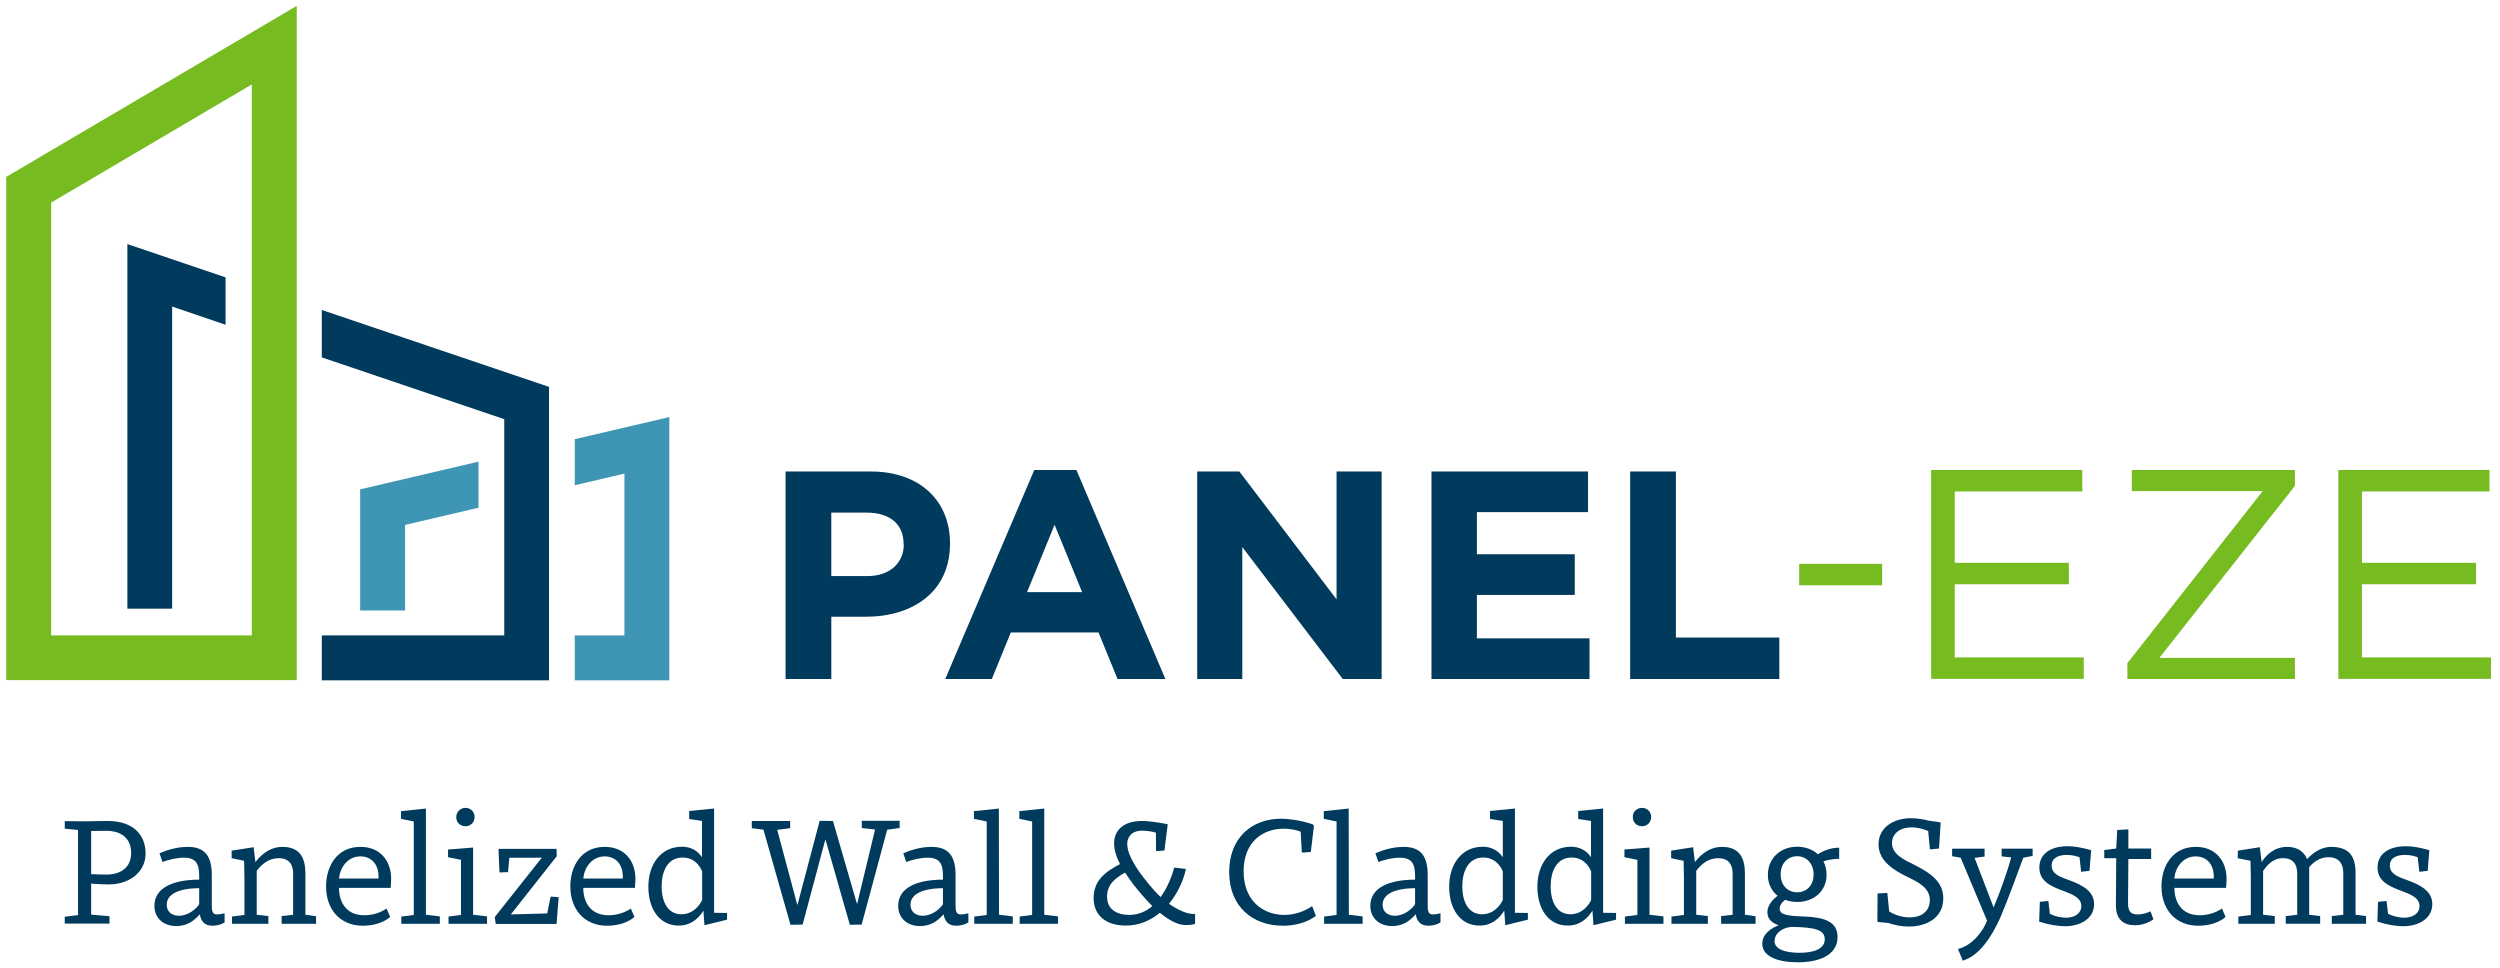 <?xml version="1.0" encoding="utf-8"?>
<!-- Generator: Adobe Illustrator 25.2.1, SVG Export Plug-In . SVG Version: 6.00 Build 0)  -->
<svg version="1.1" id="Layer_1" xmlns="http://www.w3.org/2000/svg" xmlns:xlink="http://www.w3.org/1999/xlink" x="0px" y="0px"
	 viewBox="0 0 1525 590.6" style="enable-background:new 0 0 1525 590.6;" xml:space="preserve">
<style type="text/css">
	.st0{fill:#003A5D;}
	.st1{fill:#76BC21;}
	.st2{fill:#3F96B4;}
</style>
<g>
	<g>
		<path class="st0" d="M39.5,559.2l8.1-1v-51.9l-8.1-0.8v-4.4l0.3-0.2c4.4,0,7.9,0.1,11.5,0.1c3.7,0,10.5-0.2,14.7-0.2
			c15.2,0.1,22.8,8.4,22.8,19.8c0,12.1-10.8,18.9-22.3,18.9c-3.7,0-8.8-0.3-10.9-0.5v18.9l11.2,1v4.5H39.5V559.2z M55.6,506.9v26.3
			c1.6,0.1,5.2,0.3,9.2,0.3c8.6,0,15.2-4.1,15.2-13.2c0-7.1-4-13.5-15.3-13.5C61.2,506.8,58.2,506.9,55.6,506.9z"/>
		<path class="st0" d="M129.2,533.9v18.8c0,4.1,1,5.1,3.3,5.1c1.5,0,2.8-0.3,4.5-0.7v5.6c-2.1,1.3-4.8,2-7.4,2c-5.2,0-7.1-3.2-7.7-7
			c-2.9,3.2-7,7.2-14.4,7.2c-8,0-13.4-5.1-13.3-12.4c0-10.6,10.7-15.9,27.3-15.9v-2.2c0-7.3-1.8-11.2-9.3-11.2
			c-4.2,0-9.1,1.1-13.1,2.6l-1.8-5.3c4.2-1.9,10.8-3.9,17-3.9C125.2,516.5,129.2,522.5,129.2,533.9z M121.5,541.8
			c-13.7,0.1-19.8,4.2-19.8,10.1c0,4.3,3.2,6.7,7.4,6.7c6.1,0,10.8-4.5,12.4-7V541.8z"/>
		<path class="st0" d="M141.3,523.5v-4.6l13.4-2.1l1.1,9.1c2.4-3.2,7.9-9.3,16.5-9.3c10.6,0,14,6.7,14,16.2V558l6.5,0.9v4.6h-21
			v-4.7l7-0.8v-25.2c0-5.3-2.4-9.3-8.8-9.3c-6.3,0-10.5,3.9-13.4,7.7V558l7.1,0.8v4.7h-22.2v-4.4l7.6-1v-23.3l-0.2-9.7L141.3,523.5z
			"/>
		<path class="st0" d="M238.6,536.1c0,1.5-0.2,3.9-0.3,5.5h-31.5v0.2c0,7.7,3.8,16.5,15.4,16.5c5.7,0,10.4-1.9,13.6-4.1l2.2,5.1
			c-2.9,2.8-9.1,5.4-16.6,5.4c-13.9,0-22.5-9.9-22.5-24c0-12.2,6.6-24.1,20.9-24.1C231.6,516.5,238.6,524.8,238.6,536.1z
			 M206.8,535.9h24.1v-1.4c0-6.6-3.8-12.1-11.1-12.1C211.9,522.5,207.4,529.3,206.8,535.9z"/>
		<path class="st0" d="M259.9,558l8.4,1v4.5h-23.5v-4.4l7.6-1v-57l-7.8-1.6v-4.7l15.2-1.6V558H259.9z"/>
		<path class="st0" d="M288.7,558l8.4,1v4.5h-23.5v-4.4l7.6-1v-33.6l-7.9-1.6v-4.7l15.3-1.2v41H288.7z M284,492.8
			c2.9,0,5.5,2.2,5.5,5.6c0,3.4-2.6,5.6-5.5,5.6c-3.1,0-5.7-2.1-5.7-5.6C278.4,495,281,492.8,284,492.8z"/>
		<path class="st0" d="M310.7,523.2l-0.8,8.8l-5.2,0.2l-0.6-13.7v-0.7h35.4l0.1,4.5l-28,35.5l22.2-0.6l2.1-10.3l4.9,0.4l-1.3,16.3
			h-37.1l-0.6-4.2l28.7-36.2H310.7z"/>
		<path class="st0" d="M387.6,536.1c0,1.5-0.2,3.9-0.3,5.5h-31.5v0.2c0,7.7,3.8,16.5,15.4,16.5c5.7,0,10.4-1.9,13.6-4.1l2.2,5.1
			c-2.9,2.8-9.1,5.4-16.6,5.4c-13.9,0-22.5-9.9-22.5-24c0-12.2,6.6-24.1,20.9-24.1C380.6,516.5,387.6,524.8,387.6,536.1z
			 M355.8,535.9h24.1v-1.4c0-6.6-3.8-12.1-11.1-12.1C360.9,522.5,356.4,529.3,355.8,535.9z"/>
		<path class="st0" d="M428.2,522.9v-22.1l-7.8-1.2v-4.9l15.2-1.5v63.6l7.9,0.1v4.1l-13.5,3.3l-0.3-0.1l-0.6-8.7
			c-2.5,4-7.1,9.1-15.1,9.1c-11.8,0-18.5-10.2-18.5-23.7c0-13.8,7.7-24.4,20.5-24.4C421,516.5,425.4,518.6,428.2,522.9z
			 M403.6,540.6c0,9.9,4,17.1,12,17.1c6.8,0,10.9-4.9,12.7-8.7v-17.5c-2-4.8-6.1-8.4-11.6-8.4C406.9,522.9,403.6,532.1,403.6,540.6z
			"/>
		<path class="st0" d="M481.9,505.2l-7.8,1l12.2,45.6h0.2l13.5-51.1l8.1,0.1l14.6,50.4h0.2l10.9-45.2l-8.1-0.9v-4.4h23.1v4.4l-7.6,1
			L525.6,564l-7.2,0.1l-14.8-51.8h-0.2L489.6,564l-7.4,0.1l-16.5-58l-7.1-0.9v-4.4H482v4.4H481.9z"/>
		<path class="st0" d="M582.9,533.9v18.8c0,4.1,1,5.1,3.3,5.1c1.5,0,2.8-0.3,4.5-0.7v5.6c-2.1,1.3-4.8,2-7.4,2c-5.2,0-7.1-3.2-7.7-7
			c-2.9,3.2-7,7.2-14.4,7.2c-8,0-13.4-5.1-13.3-12.4c0-10.6,10.7-15.9,27.3-15.9v-2.2c0-7.3-1.8-11.2-9.3-11.2
			c-4.2,0-9.1,1.1-13.1,2.6l-1.8-5.3c4.2-1.9,10.8-3.9,17-3.9C578.9,516.5,582.9,522.5,582.9,533.9z M575.2,541.8
			c-13.7,0.1-19.8,4.2-19.8,10.1c0,4.3,3.2,6.7,7.4,6.7c6.1,0,10.8-4.5,12.4-7L575.2,541.8L575.2,541.8z"/>
		<path class="st0" d="M609.4,558l8.4,1v4.5h-23.5v-4.4l7.6-1v-57l-7.8-1.6v-4.7l15.2-1.6L609.4,558L609.4,558z"/>
		<path class="st0" d="M637,558l8.4,1v4.5H622v-4.4l7.6-1v-57l-7.8-1.6v-4.7l15.2-1.6V558z"/>
		<path class="st0" d="M713.1,551.3c5.4,3.9,11.2,6.2,14.5,6.2c0.4,0,0.9,0.1,1.4-0.1v6.1c-1.2,0.5-2.9,0.8-5.7,0.8
			c-4.9,0-10.4-3.1-15.8-7.5c-5.6,4.6-12.4,7.8-20.8,7.8c-12,0-19.6-6.2-19.6-16.8c0-10.7,7.2-16.1,16.1-20.7
			c-2.3-4.5-3.6-8.8-3.6-12.7c0-7.2,4.9-13.6,17.1-13.6c3.6,0,8.4,0.6,15.3,1.9l0.3,0.3l-2,15.8l-4.8,0.4l-0.3-0.2l-0.1-11.1
			c-1.9-0.6-5.5-1.2-8.3-1.2c-6.9,0-9.2,4.3-9.2,8.1c0,4.7,3,10.9,8,17.9c2.8,3.7,7.2,9.6,12.4,14.5c4.1-5.7,6.8-12.4,8.3-18
			l7.1,0.9C722.1,536.4,718.7,544.5,713.1,551.3z M686.3,532.3c-6.6,3.6-11,7.6-11,14.7c0,8.6,7.3,11.1,13.4,11.1
			c5.7,0,10.4-2.1,14.2-5.4c-4.5-4.5-8.7-9.6-11.7-13.4C689.4,536.9,687.8,534.6,686.3,532.3z"/>
		<path class="st0" d="M800.9,502.9l0.6,0.9l-1.9,15.9l-5,0.4l-0.5-0.3l-0.7-12.5c-3.2-1.2-7-1.8-10.3-1.8c-13.1,0-24.5,8.3-24.5,26
			c0,18.2,12.1,26.6,24.9,26.6c5.5,0,11.7-1.8,16.6-5.2l0.4,0.1l2.2,5.7c-5.2,3.9-12.5,6-20,6c-18.7,0-32.9-11.7-32.9-32.8
			c0-20.4,13.3-32.5,31.9-32.5C785.4,499.6,791.7,499.8,800.9,502.9z"/>
		<path class="st0" d="M822.8,558l8.4,1v4.5h-23.5v-4.4l7.6-1v-57l-7.8-1.6v-4.7l15.2-1.6L822.8,558L822.8,558z"/>
		<path class="st0" d="M870.9,533.9v18.8c0,4.1,1,5.1,3.3,5.1c1.5,0,2.8-0.3,4.5-0.7v5.6c-2.1,1.3-4.8,2-7.4,2c-5.2,0-7.1-3.2-7.7-7
			c-2.9,3.2-7,7.2-14.4,7.2c-8,0-13.4-5.1-13.3-12.4c0-10.6,10.7-15.9,27.3-15.9v-2.2c0-7.3-1.8-11.2-9.3-11.2
			c-4.2,0-9.1,1.1-13.1,2.6l-1.8-5.3c4.2-1.9,10.8-3.9,17-3.9C866.9,516.5,870.9,522.5,870.9,533.9z M863.2,541.8
			c-13.7,0.1-19.8,4.2-19.8,10.1c0,4.3,3.2,6.7,7.4,6.7c6.1,0,10.8-4.5,12.4-7L863.2,541.8L863.2,541.8z"/>
		<path class="st0" d="M916.7,522.9v-22.1l-7.8-1.2v-4.9l15.2-1.5v63.6l7.9,0.1v4.1l-13.5,3.3l-0.3-0.1l-0.6-8.7
			c-2.5,4-7.1,9.1-15.1,9.1c-11.8,0-18.5-10.2-18.5-23.7c0-13.8,7.7-24.4,20.5-24.4C909.4,516.5,913.8,518.6,916.7,522.9z
			 M892,540.6c0,9.9,4,17.1,12,17.1c6.8,0,10.9-4.9,12.7-8.7v-17.5c-2-4.8-6.1-8.4-11.6-8.4C895.3,522.9,892,532.1,892,540.6z"/>
		<path class="st0" d="M970.5,522.9v-22.1l-7.8-1.2v-4.9l15.2-1.5v63.6l7.9,0.1v4.1l-13.5,3.3l-0.3-0.1l-0.6-8.7
			c-2.5,4-7.1,9.1-15.1,9.1c-11.8,0-18.5-10.2-18.5-23.7c0-13.8,7.7-24.4,20.5-24.4C963.3,516.5,967.7,518.6,970.5,522.9z
			 M945.9,540.6c0,9.9,4,17.1,12,17.1c6.8,0,10.9-4.9,12.7-8.7v-17.5c-2-4.8-6.1-8.4-11.6-8.4C949.2,522.9,945.9,532.1,945.9,540.6z
			"/>
		<path class="st0" d="M1006.3,558l8.4,1v4.5h-23.5v-4.4l7.6-1v-33.6l-7.9-1.6v-4.7l15.3-1.2v41H1006.3z M1001.7,492.8
			c2.9,0,5.5,2.2,5.5,5.6c0,3.4-2.6,5.6-5.5,5.6c-3.1,0-5.7-2.1-5.7-5.6C996,495,998.6,492.8,1001.7,492.8z"/>
		<path class="st0" d="M1019.4,523.5v-4.6l13.4-2.1l1.1,9.1c2.4-3.2,7.9-9.3,16.5-9.3c10.6,0,14,6.7,14,16.2V558l6.5,0.9v4.6h-21
			v-4.7l7-0.8v-25.2c0-5.3-2.4-9.3-8.8-9.3c-6.3,0-10.5,3.9-13.4,7.7V558l7.1,0.8v4.7h-22.2v-4.4l7.6-1v-23.3l-0.2-9.7L1019.4,523.5
			z"/>
		<path class="st0" d="M1075,575.7c0-6.2,5.7-9.6,10-11.3c-3.7-1.2-6.9-3.6-6.9-7.9c0-4.8,3.9-8.2,6.2-10.1c-3.7-3-5.9-7.4-5.9-12.7
			c0-10.2,7.7-17.2,17.9-17.2c5,0,9.5,1.7,12.6,4.6c3.2-2.1,7.7-4,13-4v6.8c-3.1,0-6.7,0.5-9.6,1.5c1.2,2.4,1.9,5.2,1.9,8.3
			c0,9.7-7.6,16.5-17.9,16.5c-2.7,0-5.2-0.5-7.4-1.3c-1.6,1.3-3.3,3.1-3.3,5.3c0,3.9,4.5,4.5,15.5,4.9c12.3,0.5,19.8,3.4,19.8,12.4
			c0,11.9-12.6,15.5-24.3,15.5C1085.2,587,1075,583.8,1075,575.7z M1092.3,565.5c-4,0.2-9.8,3.2-9.8,8.6c0,5.2,7,7.1,15.3,7.1
			c8.5,0,15.3-2.3,15.3-8.2c0-5.6-5.2-7.4-20.4-7.6h-0.4V565.5z M1086.2,533.4c0,6.8,4.4,10.9,10.1,10.9s10-4.2,10-10.9
			s-4.4-11.1-10-11.1C1090.5,522.3,1086.2,526.6,1086.2,533.4z"/>
		<path class="st0" d="M1176.2,506.9c-2-0.8-5.8-2.2-10-2.2c-8.2,0-12.1,4.6-12.1,9.6c0,7,8.1,10.5,13.4,13.1
			c9.4,4.8,17.9,10,17.9,20.6c0,12.4-10.9,17.2-21.1,17.2c-4.6,0-8.9-1-12.6-2.2l-6.2-0.6l-0.3-0.4l0.1-17l5.7-0.3l0.3,0.2l1.1,11.1
			c1.9,1.2,6.6,3.6,12.5,3.6c7.3,0,12.3-3.7,12.3-10.7c0-7.5-7.7-11.1-13.7-14c-7.7-3.8-17.6-9.4-17.6-19.8c0-10.3,9.1-16,19.8-16
			c3.9,0,8.2,0.8,10.8,1.5l7,1l0.3,0.4l-1,15.6l-5.2,0.5l-0.4-0.2L1176.2,506.9z"/>
		<path class="st0" d="M1210.6,522.5l-6.1,0.8l11.5,30h0.2c3.7-8.7,8.8-23,10.6-30.3l-5.8-0.6v-4.7h18.9v4.4l-5.7,1.1
			c-4.6,12.4-9.2,25.2-14.1,36.7c-5.3,11.8-12.8,23.1-22.8,26.1l-2.9-7l0.2-0.2c7.6-1.8,14.7-9.7,17.5-17.2l-16.1-38.4l-5.2-0.9
			v-4.6h19.8V522.5z"/>
		<path class="st0" d="M1260.7,521.5c-5,0-9.2,1.8-9.2,6.5c0,5.4,5.5,7,11.2,9.1c8.1,3,14.7,6.8,14.7,14.4c0,9-8.6,13.5-17.7,13.5
			c-4.3,0-9.9-0.9-15.8-2.8l0.4-12.1l5.2-0.5l0.9,7.8c2.8,1.5,6.7,2.4,9.9,2.4c5.4,0,9.3-2.7,9.3-7.1c0-5-5.2-7-10.3-9
			c-7.9-2.9-15.3-5.9-15.3-14.5c0-8.4,7-13,17.2-13c4,0,8.3,0.7,14.4,2.4l-1,12.6l-5.1,0.6l-1-8.9
			C1266.4,522.2,1264,521.5,1260.7,521.5z"/>
		<path class="st0" d="M1283.6,518.5l7.3-0.9l0.6-11.3l6.8-0.4v11.7h13.9v6.4h-13.9l-0.2,26.5c-0.1,6.1,2.2,7.3,5.9,7.3
			c3.6,0,6.4-1.2,7.8-1.9l1.8,4.9c-2.1,1.5-6.2,3.6-11.3,3.6c-6.3,0-11.8-2.9-11.6-12.7l0.2-28.2h-7.3L1283.6,518.5L1283.6,518.5z"
			/>
		<path class="st0" d="M1358.2,536.1c0,1.5-0.2,3.9-0.3,5.5h-31.5v0.2c0,7.7,3.8,16.5,15.4,16.5c5.7,0,10.4-1.9,13.6-4.1l2.2,5.1
			c-2.9,2.8-9.1,5.4-16.6,5.4c-13.9,0-22.5-9.9-22.5-24c0-12.2,6.6-24.1,20.9-24.1C1351.1,516.5,1358.2,524.8,1358.2,536.1z
			 M1326.3,535.9h24.1v-1.4c0-6.6-3.8-12.1-11.1-12.1C1331.4,522.5,1326.9,529.3,1326.3,535.9z"/>
		<path class="st0" d="M1365.1,518.9l13.4-2.1l1.1,9.1c2-3.1,6.8-9.3,15.4-9.3c6-0.1,10.5,2.7,12.3,7.5c2.9-3.2,8-7.5,14.7-7.5
			c11.5,0,14.9,6.3,14.9,16V558l6.4,0.8v4.7h-20.9v-4.7l7-0.8v-25.4c0-5.8-2.6-9.7-9.2-9.7c-5.2,0-9.4,3.3-11.6,6.1v29l6.7,0.8v4.7
			h-21v-4.7l7-0.8v-25c0-5.6-2.4-9.6-8.9-9.5c-5.9,0-9.6,4.4-11.9,7.8V558l7.1,0.8v4.7h-22.2v-4.4l7.6-1v-23.3l-0.2-9.7l-7.8-1.6
			L1365.1,518.9L1365.1,518.9z"/>
		<path class="st0" d="M1467,521.5c-5,0-9.2,1.8-9.2,6.5c0,5.4,5.5,7,11.2,9.1c8.1,3,14.7,6.8,14.7,14.4c0,9-8.6,13.5-17.7,13.5
			c-4.3,0-9.9-0.9-15.8-2.8l0.4-12.1l5.2-0.5l0.9,7.8c2.8,1.5,6.7,2.4,9.9,2.4c5.4,0,9.3-2.7,9.3-7.1c0-5-5.2-7-10.3-9
			c-7.9-2.9-15.3-5.9-15.3-14.5c0-8.4,7-13,17.2-13c4,0,8.3,0.7,14.4,2.4l-1,12.6l-5.1,0.6l-1-8.9
			C1472.8,522.2,1470.4,521.5,1467,521.5z"/>
	</g>
</g>
<g>
	<g>
		<path class="st1" d="M1097.5,357v-13.1h50.6V357H1097.5z"/>
		<path class="st1" d="M1270.2,299.8h-77.8v43.5h69.6v13.1h-69.6V401h78.7v13.1H1178V286.7h92.2L1270.2,299.8L1270.2,299.8z"/>
		<path class="st1" d="M1300.4,299.6v-12.9h99.5v9.7l-82.7,104.9h82.7v12.9h-102.2v-9.7l82.5-104.9H1300.4z"/>
		<path class="st1" d="M1518.6,299.8h-77.8v43.5h69.6v13.1h-69.6V401h78.7v13.1h-93.1V286.7h92.2L1518.6,299.8L1518.6,299.8z"/>
		<path class="st0" d="M528.3,376.2h-21.2v38h-27.9V287.6H531c30.2,0,48.5,17.9,48.5,43.8v0.4C579.5,361,556.7,376.2,528.3,376.2z
			 M551.2,331.9c0-12.5-8.7-19.2-22.6-19.2h-21.5v38.7h22.1c13.9,0,22.1-8.3,22.1-19.2L551.2,331.9L551.2,331.9z"/>
		<path class="st0" d="M681.7,414.2l-11.6-28.4h-53.5L605,414.2h-28.4l54.3-127.5h25.7l54.3,127.5H681.7z M643.3,320.1l-16.8,41.1
			h33.6L643.3,320.1z"/>
		<path class="st0" d="M819.1,414.2l-61.3-80.5v80.5h-27.5V287.6H756l59.3,78v-78h27.5v126.6L819.1,414.2L819.1,414.2z"/>
		<path class="st0" d="M873.2,414.2V287.6h95.5v24.8h-67.8v25.7h59.7v24.8h-59.7v26.5h68.7v24.8H873.2z"/>
		<path class="st0" d="M994.4,414.2V287.6h27.9v101.3h63.1v25.3H994.4z"/>
	</g>
	<polygon class="st2" points="350.6,267.9 350.6,296 380.9,288.9 380.9,387.6 350.6,387.6 350.6,415 408.3,415 408.3,254.4 	"/>
	<polygon class="st2" points="219.7,298.5 219.7,372.4 247.1,372.4 247.1,320.2 291.9,309.7 291.9,281.6 	"/>
	<g>
		<polygon class="st0" points="196.3,189.1 196.3,218 307.6,255.7 307.6,387.6 196.3,387.6 196.3,415 334.9,415 334.9,236 		"/>
		<polygon class="st0" points="105,371.3 105,187 137.6,198.1 137.6,169.2 77.7,148.9 77.7,371.3 		"/>
	</g>
	<path class="st1" d="M153.6,51.5v336.1H31.2v-264L153.6,51.5 M181,3.6L3.8,107.9v307H181V3.6L181,3.6z"/>
</g>
</svg>
